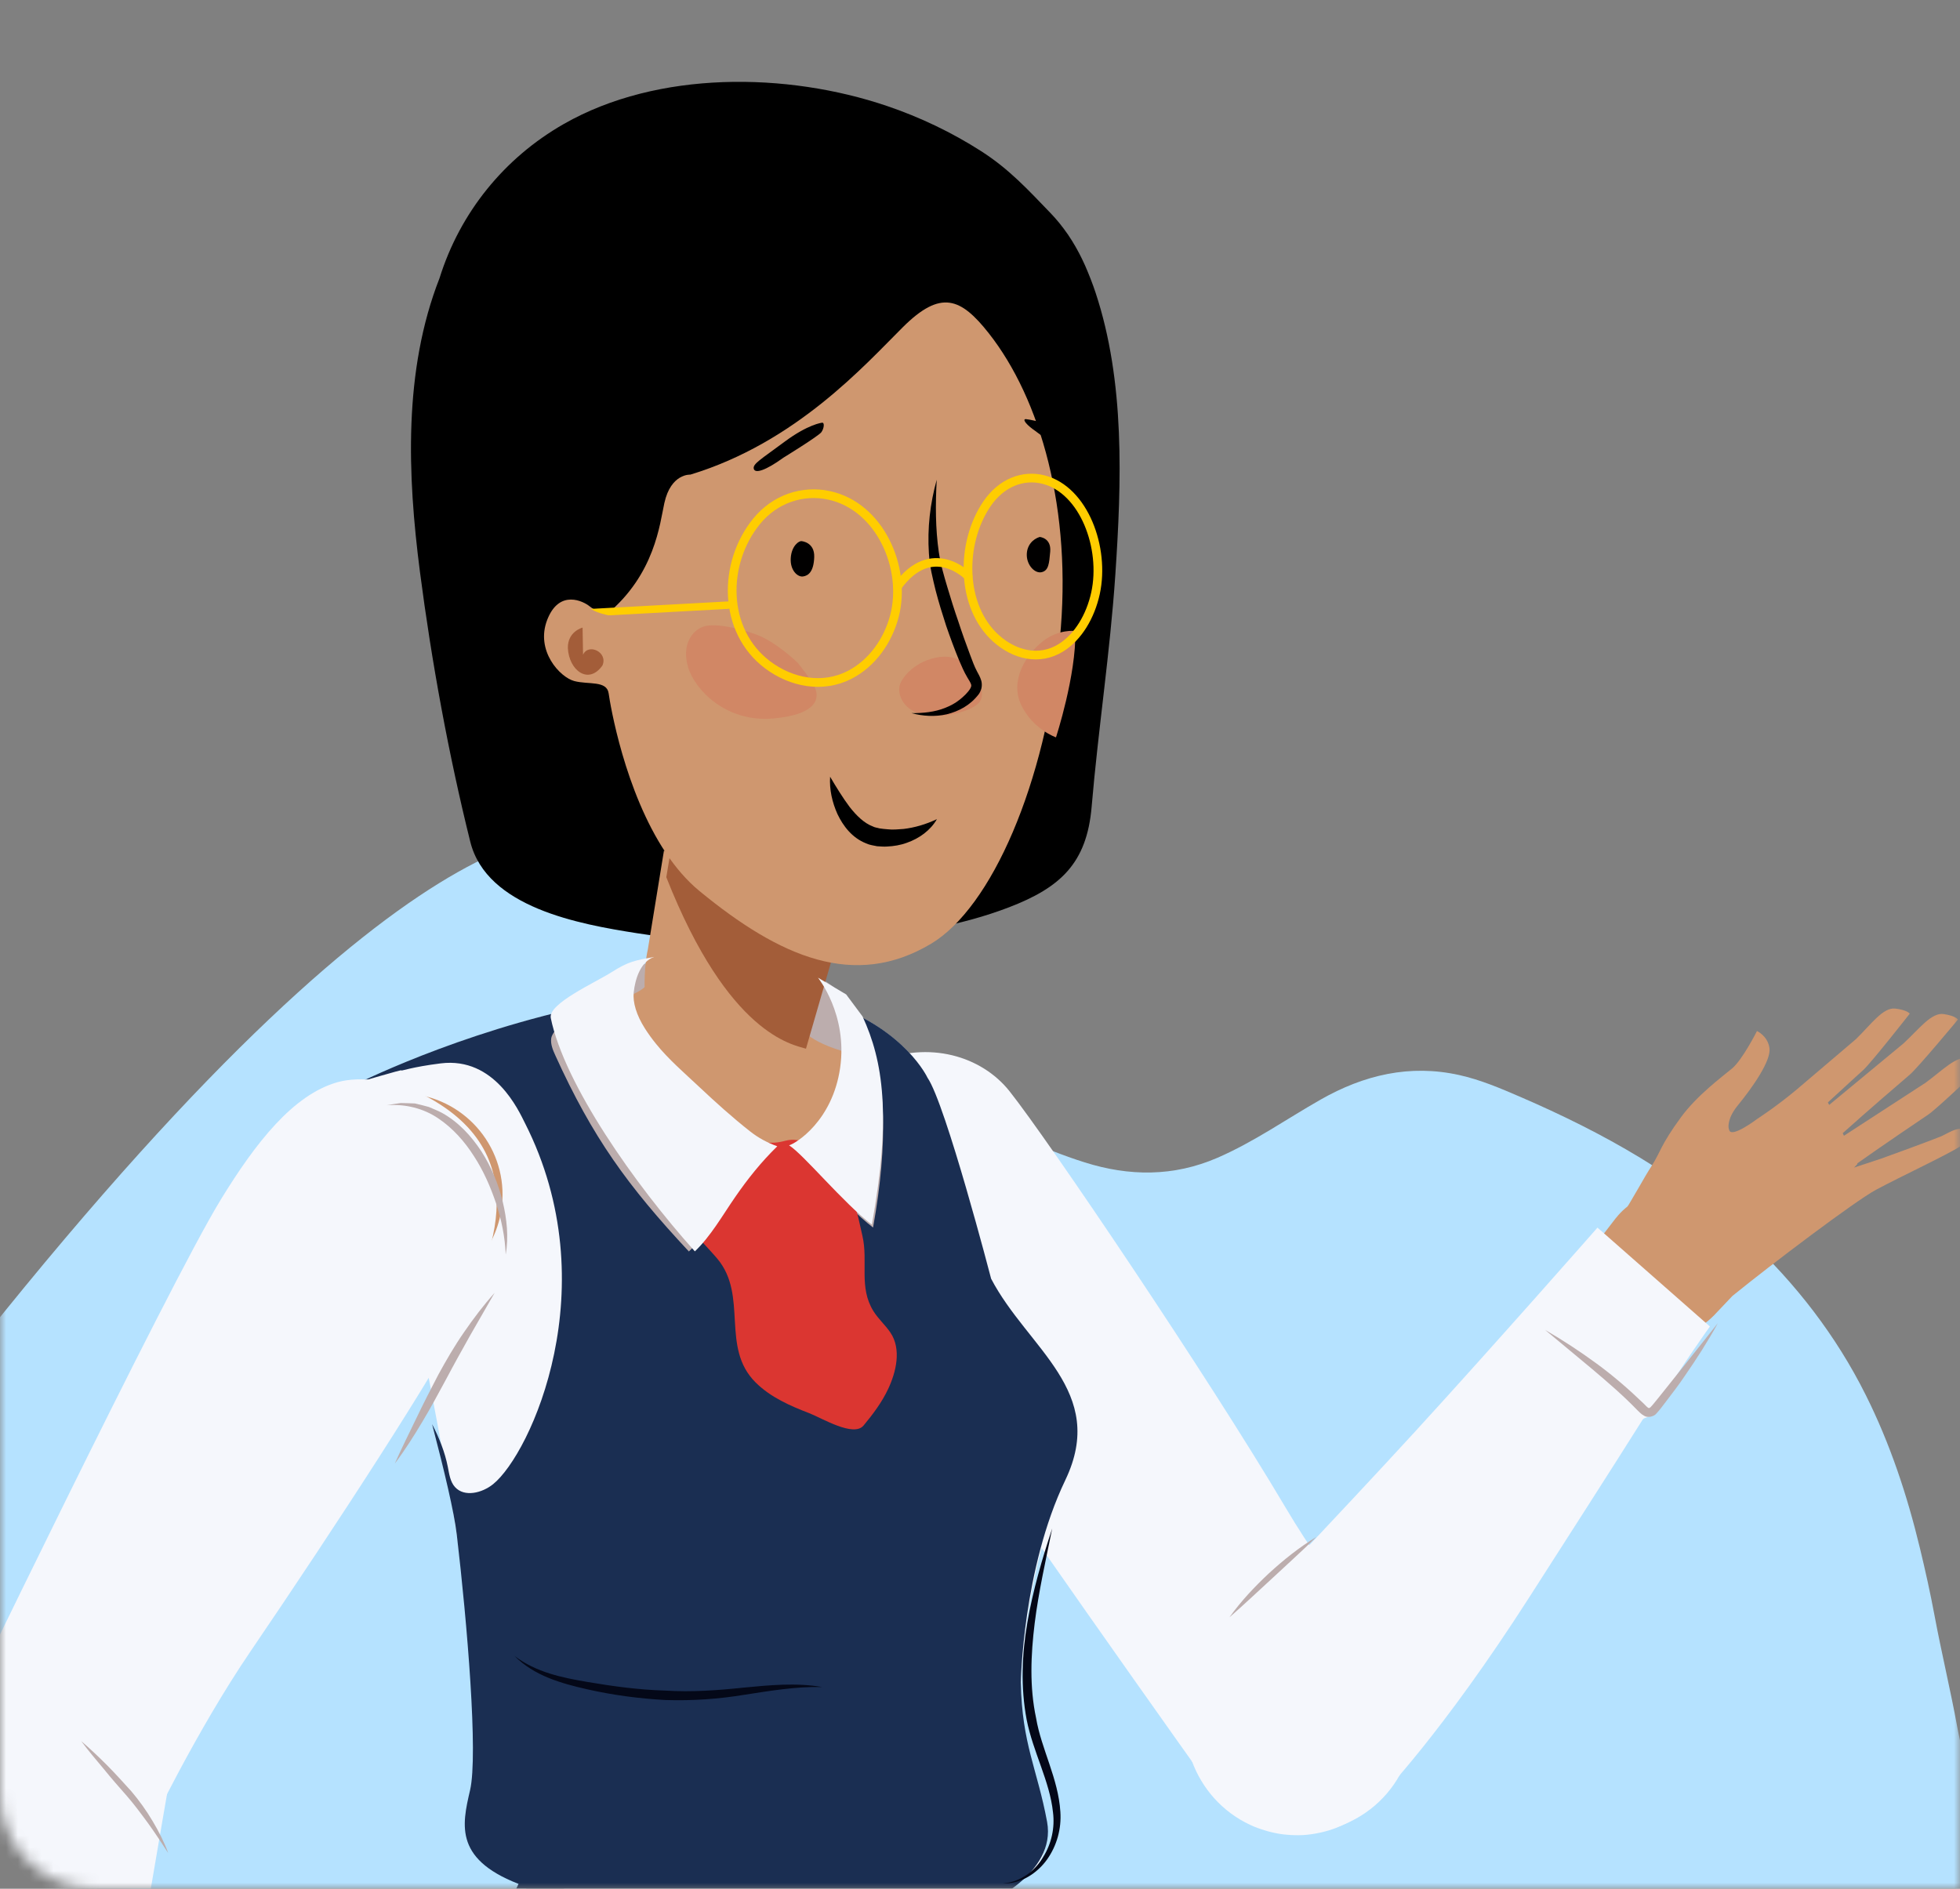 <svg width="166" height="160" viewBox="0 0 166 160" fill="none" xmlns="http://www.w3.org/2000/svg">
<rect x="0" y="0" width="166" height="160" fill="#808080" stroke="none"/>
<mask id="mask0_1079_52804" style="mask-type:alpha" maskUnits="userSpaceOnUse" x="0" y="0" width="166" height="160">
<path d="M0 8C0 3.582 3.582 0 8 0H166V160H8C3.582 160 0 156.418 0 152V8Z" fill="#056DAE"/>
</mask>
<g mask="url(#mask0_1079_52804)">
<mask id="mask1_1079_52804" style="mask-type:alpha" maskUnits="userSpaceOnUse" x="-46" y="-44" width="302" height="256">
<path fill-rule="evenodd" clip-rule="evenodd" d="M-46 112.702C-46 68.143 22.099 27.462 51.323 2.203C84.605 -26.564 112.539 -44.665 167.054 -43.981C221.57 -43.298 264.346 -3.926 254.613 98.405C249.733 149.711 190.751 207.61 103.604 211.606C-19.897 217.268 -46 160.824 -46 112.702Z" fill="white"/>
</mask>
<g mask="url(#mask1_1079_52804)">
<path fill-rule="evenodd" clip-rule="evenodd" d="M-35.313 160.218L-37.357 163.277L-38.239 164.584C-40.297 167.656 -42.281 170.903 -42.515 174.869C-42.648 177.121 -42.286 179.279 -41.651 181.414C-40.801 184.271 -40.001 187.142 -39.207 190.015C-38.495 192.588 -38.232 194.463 -37.295 197.782C-36.358 201.1 -53.499 226.693 -55.365 227.211C-57.232 227.729 -58.995 228.526 -60.784 229.248C-63.877 230.495 -67.115 231.364 -70.109 232.877C-74.51 235.101 -77.727 238.454 -79.969 242.832C-82.665 248.096 -84.093 255.709 -83.782 261.476C-83.648 263.962 -83.176 268.243 -82.915 271.15C-50.535 272.424 -15.008 270.311 20.242 265.343C106.396 253.201 181.752 227.731 218.746 175.621C216.499 172.321 201.962 167.566 182.45 165.787C180.782 165.648 179.376 164.782 177.996 163.99C174.459 161.957 171.579 159.198 169.399 155.718C167.683 152.979 166.525 150.046 165.883 146.889L165.774 146.329C165.192 143.148 164.429 140.001 163.836 136.822C163.481 134.918 163.061 133.036 162.607 131.155C161.525 126.663 160.086 122.312 158.015 118.17C155.494 113.127 152.109 108.763 148.007 104.914C142.379 99.632 135.774 95.95 128.75 92.916C127.065 92.188 125.384 91.471 123.591 91.072C119.396 90.139 115.515 91.065 111.848 93.151C108.94 94.806 106.197 96.743 103.104 98.083C99.392 99.69 95.634 99.658 91.871 98.471C88.165 97.302 84.701 95.61 81.411 93.502C76.327 90.245 72.234 85.978 68.406 81.386L66.466 79.038C64.896 77.156 63.27 75.323 61.322 73.781L60.178 72.913L59.84 72.664L59.503 72.426C57.495 71.043 54.986 70.025 48.007 70.585C39.498 71.267 17.031 82.063 -35.313 160.218Z" fill="#B5E2FF"/>
</g>
<mask id="mask2_1079_52804" style="mask-type:alpha" maskUnits="userSpaceOnUse" x="-21" y="-45" width="267" height="257">
<path fill-rule="evenodd" clip-rule="evenodd" d="M-21 112.405C-21 67.712 14.893 7.446 40.731 -17.888C70.156 -46.741 119.165 -45.433 167.363 -44.748C215.56 -44.062 253.378 -4.573 244.773 98.065C240.459 149.525 188.313 207.597 111.266 211.605C2.078 217.284 -21 160.671 -21 112.405Z" fill="white"/>
</mask>
<g mask="url(#mask2_1079_52804)">
<path fill-rule="evenodd" clip-rule="evenodd" d="M114.737 276.33L114.763 276.323C105.967 232.733 98.109 208.097 75.903 157.838C75.898 157.825 75.881 157.815 75.874 157.802C75.655 157.247 75.412 156.695 75.116 156.158C71.474 149.531 63.331 147.012 56.929 150.53C52.83 152.784 50.45 156.966 50.216 161.423C50.215 161.434 50.204 161.446 50.203 161.458C50.108 165.926 49.938 180.314 49.783 187.943C49.556 199.132 48.654 208.068 54.181 217.782C59.709 227.497 86.919 277.172 89.141 283.419L89.144 283.418C89.894 285.538 91.181 287.499 93.01 289.069C98.59 293.861 107.001 293.223 111.795 287.643C114.578 284.404 115.518 280.214 114.737 276.33" fill="#CF976F"/>
<path fill-rule="evenodd" clip-rule="evenodd" d="M120.077 272.613L120.081 272.612C120.064 272.556 120.042 272.486 120.018 272.413C120.015 272.402 120.012 272.391 120.008 272.38C118.128 266.457 99.854 210.138 95.852 199.864C91.79 189.439 80.057 157.362 79.38 155.739C79.378 155.731 79.372 155.726 79.369 155.719C79.072 154.928 78.721 154.147 78.304 153.384C73.514 144.595 62.545 141.373 53.803 146.188C47.967 149.403 44.604 155.389 44.436 161.628C44.436 161.64 44.431 161.65 44.431 161.661C44.284 169.225 44.005 182.657 43.839 190.404C43.599 201.607 42.689 210.553 48.18 220.286C51.875 226.837 66.184 254.62 75.098 272.647C79.432 281.411 81.54 286.513 81.54 286.513L81.545 286.51C85.741 296.807 97.354 301.929 107.764 297.963C117.945 294.083 123.259 282.929 120.077 272.613" fill="#111B34"/>
<path fill-rule="evenodd" clip-rule="evenodd" d="M75.859 164.764C76.227 161.928 75.742 158.928 74.253 156.195C70.635 149.548 62.549 147.02 56.194 150.547C53.028 152.305 50.889 155.234 49.987 158.552C47.461 164.019 42.735 174.348 39.991 180.225C35.252 190.376 30.814 198.187 31.89 209.345C32.964 220.502 37.503 277.123 36.987 283.753L36.992 283.753C36.924 284.611 36.934 285.488 37.037 286.377C37.886 293.704 44.456 298.951 51.712 298.095C57.447 297.42 61.88 293.128 63.073 287.743L63.087 287.745C72.692 244.608 75.583 218.9 75.859 164.764" fill="#CF976F"/>
<path fill-rule="evenodd" clip-rule="evenodd" d="M54.071 146.189C50.605 148.091 48.009 150.963 46.424 154.281C46.416 154.294 46.405 154.306 46.398 154.319C43.173 161.182 37.428 173.363 34.11 180.388C29.312 190.545 24.821 198.359 25.889 209.529C26.957 220.7 31.764 270.665 31.764 270.665C31.764 270.665 31.754 272.399 30.581 273.213C29.407 274.026 28.819 274.008 28.941 274.718C29.064 275.427 29.951 276.726 29.951 276.726C29.951 276.726 28.665 277.745 28.447 278.285C28.23 278.825 28.629 278.924 28.629 278.924C28.629 278.924 27.225 279.299 27.401 279.873C27.578 280.446 29.298 281.548 29.298 281.548L29.483 286.077L29.533 286.078C30.285 296.251 38.454 304.543 48.897 305.152C59.837 305.79 69.276 297.764 70.569 287.012C70.58 286.954 70.588 286.88 70.596 286.805C70.598 286.793 70.599 286.781 70.6 286.769C71.293 280.569 77.515 221.497 78.035 210.447C78.564 199.232 80.889 165.041 80.931 163.276C80.932 163.267 80.928 163.257 80.928 163.248C81.132 159.937 80.439 156.529 78.73 153.403C73.909 144.59 62.87 141.36 54.071 146.189Z" fill="#1A2E52"/>
<path fill-rule="evenodd" clip-rule="evenodd" d="M91.928 22.559C91.915 22.531 91.902 22.502 91.891 22.474C91.808 22.293 91.727 22.113 91.64 21.936C91.491 21.627 91.336 21.331 91.174 21.045C91.141 20.983 91.106 20.923 91.071 20.862C90.883 20.536 90.688 20.223 90.486 19.925C90.476 19.909 90.467 19.892 90.457 19.877C90.444 19.859 90.427 19.84 90.415 19.822C89.961 19.165 89.479 18.574 88.964 18.041C87.066 16.073 85.483 14.335 83.103 12.809C80.613 11.213 77.925 9.929 75.126 8.979C66.644 6.104 55.722 5.955 47.761 10.497C42.705 13.381 38.962 18.003 37.227 23.561C34.157 31.396 34.505 40.247 35.567 48.444C36.55 56.029 37.988 63.901 39.83 71.308C41.221 76.897 49.102 78.293 53.925 79.052C60.059 80.014 66.371 80.098 72.548 79.53C76.905 79.13 81.359 78.434 85.461 76.858C89.8 75.19 92.048 73.139 92.455 68.346C93.013 61.777 94.02 55.255 94.463 48.666C94.988 40.82 95.295 32.34 92.782 24.773C92.532 24.021 92.243 23.286 91.928 22.559" fill="black"/>
<path fill-rule="evenodd" clip-rule="evenodd" d="M115.6 142.027L115.603 142.024L85.449 93.551C85.44 93.535 85.43 93.522 85.421 93.506L85.022 92.864L85.004 92.876C84.491 92.165 83.863 91.52 83.12 90.972C79.248 88.11 73.787 88.924 70.925 92.789C68.684 95.816 68.708 99.809 70.678 102.776L70.671 102.782L102.331 150.417L102.334 150.416C103.178 151.7 104.405 152.752 105.937 153.375C109.958 155.009 114.541 153.081 116.175 149.067C117.15 146.672 116.851 144.078 115.6 142.027" fill="#CF976F"/>
<path fill-rule="evenodd" clip-rule="evenodd" d="M118.047 140.286C118.047 140.286 113.03 134.728 108.864 127.685C102.336 116.653 88.766 96.545 85.501 92.442C83.109 89.435 78.657 88.153 74.313 89.954C71.803 90.994 70.12 93.686 69.623 95.678C68.67 99.49 70.652 104.202 73.475 109.169C77.316 115.926 97.481 144.343 101.747 150.337C102.675 152.015 104.114 153.435 105.986 154.329C110.76 156.61 116.492 154.63 118.789 149.906C120.348 146.702 119.92 143.061 117.997 140.335C118.014 140.318 118.028 140.304 118.047 140.286Z" fill="#F5F7FC"/>
<path fill-rule="evenodd" clip-rule="evenodd" d="M164.419 96.255C163.755 96.536 159.936 97.94 159.318 98.153C158.9 98.297 157.561 98.733 157.027 98.91L157.318 98.604L157.294 98.557C159.374 97.083 162.716 94.818 163.315 94.418C164.066 93.918 167.888 90.259 167.888 90.259C167.888 90.259 167.746 89.926 166.737 89.652C165.729 89.38 164.556 90.646 163.093 91.717L156.171 96.214L156.066 95.996C157.954 94.296 161.175 91.522 161.74 91.044C162.431 90.457 165.826 86.371 165.826 86.371C165.826 86.371 165.648 86.057 164.616 85.905C163.584 85.752 162.558 87.148 161.223 88.386L154.917 93.604L154.813 93.387C156.178 92.125 157.455 90.962 157.788 90.663C158.463 90.057 161.743 85.872 161.743 85.872C161.743 85.872 161.557 85.565 160.521 85.441C159.485 85.319 158.498 86.746 157.197 88.021L157.129 88.079L157.159 88.043C157.141 88.063 157.122 88.082 157.104 88.1L152.183 92.286C150.477 93.722 148.799 94.806 148.799 94.806C148.799 94.806 146.617 96.458 146.452 95.721C146.452 95.721 146.417 95.652 146.399 95.522C146.398 95.513 146.398 95.501 146.397 95.49C146.393 95.442 146.392 95.381 146.396 95.317C146.398 95.269 146.408 95.217 146.415 95.165C146.425 95.097 146.436 95.03 146.459 94.951C146.552 94.596 146.761 94.153 147.205 93.611C148.477 92.056 150.016 89.831 149.863 88.787C149.71 87.742 148.805 87.343 148.805 87.343C148.805 87.343 147.578 89.775 146.706 90.505C145.834 91.235 143.739 92.773 142.36 94.657C140.623 97.029 140.651 97.577 139.885 98.765C139.118 99.953 138.779 100.73 136.785 103.957L136.791 103.962C136.153 104.842 135.75 105.919 135.689 107.099C135.527 110.264 137.874 112.964 140.932 113.13C142.549 113.218 144.037 112.575 145.108 111.485L145.111 111.488L146.724 109.786C150.068 107.069 157.127 101.732 158.9 100.783C161.042 99.636 164.921 97.829 166.054 97.091C167.187 96.353 167.075 96.391 166.932 96.131C166.317 95.019 165.018 96.001 164.419 96.255" fill="#CF976F"/>
<path fill-rule="evenodd" clip-rule="evenodd" d="M146.794 106.466C146.624 103.324 143.995 100.9 140.921 101.053C139.269 101.135 137.83 101.95 136.874 103.168L136.869 103.164C136.869 103.164 127.645 115.226 122.598 121.229C117.55 127.235 104.382 140.984 104.382 140.984L104.385 140.986C103.673 141.748 103.099 142.666 102.723 143.72C101.262 147.823 103.342 152.382 107.367 153.902C110.46 155.07 113.796 154.099 115.842 151.728L115.847 151.733C115.847 151.733 119.913 147.12 126.368 137.598C131.561 129.938 145.742 110.119 145.742 110.119L145.739 110.117C146.466 109.099 146.868 107.827 146.794 106.466" fill="#CF976F"/>
<path fill-rule="evenodd" clip-rule="evenodd" d="M135.297 103.997C135.297 103.997 126.387 114.137 119.842 121.283C113.443 128.271 102.921 139.321 102.921 139.321L102.928 139.328C102.599 139.68 102.294 140.062 102.017 140.47C101.986 140.516 101.957 140.565 101.925 140.612C101.66 141.017 101.415 141.442 101.208 141.899C99.05 146.68 101.133 152.36 105.861 154.582C106.298 154.789 106.744 154.944 107.191 155.078C107.278 155.103 107.363 155.13 107.449 155.153C107.885 155.269 108.322 155.355 108.761 155.405C108.836 155.414 108.912 155.418 108.989 155.425C109.427 155.465 109.864 155.48 110.298 155.458C110.317 155.457 110.339 155.458 110.36 155.456C110.813 155.43 111.261 155.363 111.702 155.272C111.772 155.257 111.841 155.243 111.912 155.227C112.35 155.126 112.781 154.997 113.201 154.832C113.233 154.82 113.265 154.805 113.297 154.791C113.726 154.619 114.142 154.416 114.54 154.181L114.573 154.163C114.976 153.925 115.357 153.65 115.723 153.35C115.76 153.318 115.8 153.288 115.836 153.254C116.2 152.946 116.545 152.612 116.862 152.246C116.867 152.249 122.11 146.9 129.599 135.189C132.483 130.678 136.28 124.783 139.128 120.254C139.238 120.079 139.719 120.059 139.827 119.888C142.775 115.191 144.819 112.373 144.819 112.373L135.297 103.997Z" fill="#F5F7FC"/>
<path fill-rule="evenodd" clip-rule="evenodd" d="M130.865 112.665C132.369 113.533 133.82 114.487 135.224 115.515C136.628 116.541 137.951 117.689 139.21 118.902C139.369 119.063 139.51 119.218 139.599 119.263C139.679 119.29 139.653 119.306 139.784 119.215C140.009 118.989 140.323 118.571 140.586 118.255L142.22 116.209L145.489 112.093C144.643 113.638 143.691 115.117 142.69 116.563C142.201 117.296 141.66 117.988 141.131 118.689C140.838 119.053 140.65 119.356 140.269 119.764C140.093 119.982 139.571 120.139 139.261 119.941C138.961 119.781 138.822 119.591 138.668 119.456C137.478 118.22 136.173 117.101 134.857 115.986L130.865 112.665Z" fill="#BCADAD"/>
<path fill-rule="evenodd" clip-rule="evenodd" d="M104.125 137.011C105.084 135.663 106.242 134.431 107.473 133.278C108.717 132.139 110.044 131.073 111.492 130.197C110.286 131.382 109.049 132.491 107.833 133.628C106.602 134.752 105.405 135.896 104.125 137.011" fill="#BCADAD"/>
<path fill-rule="evenodd" clip-rule="evenodd" d="M78.561 91.334C78.561 91.334 76.707 87.311 70.587 85.123L69.846 87.722C69.846 87.722 63.329 100.759 59.529 93.009C57.797 89.476 57.166 86.375 56.987 84.037C44.65 85.344 33.867 90.124 30.801 91.583C30.377 91.746 30.07 91.891 29.925 92.013C29.81 92.108 29.753 92.359 29.749 92.737C32.096 91.566 38.498 128.3 38.726 130.249C39.604 137.736 41.277 149.271 40.581 152.283C39.886 155.298 38.437 156.618 44.455 158.763C50.473 160.909 54.728 163.202 68.449 162.844C79.682 162.552 83.357 160.333 83.357 160.333C83.357 160.333 89.099 159.649 88.554 155.165C88.01 150.681 86.562 148.297 86.471 143.046C86.471 143.046 86.622 133.162 90.228 125.595C93.834 118.029 87.043 114.396 83.949 108.448C83.949 108.448 80.095 93.558 78.561 91.334Z" fill="#F5F7FC"/>
<path fill-rule="evenodd" clip-rule="evenodd" d="M78.553 91.296C78.553 91.296 76.698 87.293 70.574 85.117L69.832 87.703C69.832 87.703 71.304 104.503 71.326 107.725C71.347 110.945 71.407 112.632 70.451 111.945C69.496 111.256 63.309 100.676 59.508 92.964C57.775 89.45 57.144 86.363 56.965 84.037C44.62 85.34 33.83 90.096 30.762 91.549C30.337 91.71 34.146 90.554 34.001 90.675C33.885 90.77 34.877 90.386 37.334 90.082C41.911 89.517 43.946 94.127 44.465 95.15C51.47 108.972 44.952 123.163 41.761 125.731C40.831 126.48 39.333 126.854 38.537 125.976C38.127 125.523 38.047 124.873 37.929 124.274C37.681 123.009 37.199 121.812 36.598 120.65C37.647 124.665 38.459 128.084 38.688 130.022C39.565 137.473 40.508 148.656 39.812 151.653C39.116 154.653 38.42 157.652 44.442 159.786C50.464 161.92 54.721 164.201 68.451 163.844C79.692 163.553 83.369 161.344 83.369 161.344C83.369 161.344 89.507 158.792 88.681 154.328C87.855 149.862 86.55 147.752 86.459 142.527C86.459 142.527 86.614 132.916 90.224 125.387C93.833 117.858 87.037 114.244 83.942 108.325C83.942 108.325 80.087 93.509 78.553 91.296Z" fill="#1A2E52"/>
<path fill-rule="evenodd" clip-rule="evenodd" d="M89.116 129.481C88.575 132.162 87.964 134.829 87.631 137.516C87.301 140.196 87.189 142.914 87.75 145.54C88.189 148.163 89.631 150.657 89.807 153.485C89.907 154.891 89.52 156.338 88.685 157.517C87.859 158.677 86.452 159.62 84.92 159.553C86.436 159.441 87.666 158.481 88.344 157.326C89.062 156.175 89.348 154.83 89.182 153.528C88.906 150.886 87.491 148.422 86.95 145.673C86.436 142.938 86.546 140.146 87.013 137.442C87.482 134.732 88.249 132.091 89.116 129.481" fill="#040818"/>
<path fill-rule="evenodd" clip-rule="evenodd" d="M69.628 142.914C67.401 142.863 65.222 143.238 63.026 143.574C60.83 143.938 58.574 144.089 56.338 144.014C54.101 143.889 51.874 143.596 49.69 143.097C47.536 142.606 45.229 141.961 43.578 140.28C45.411 141.682 47.624 142.121 49.792 142.492C51.973 142.862 54.166 143.154 56.364 143.217C58.566 143.356 60.752 143.198 62.96 142.966C65.16 142.755 67.419 142.532 69.628 142.914" fill="#040818"/>
<path fill-rule="evenodd" clip-rule="evenodd" d="M26.289 97.07L26.281 97.066L-1.396 146.625C-2.145 147.955 -2.514 149.511 -2.364 151.139C-1.968 155.408 1.842 158.54 6.147 158.132C8.716 157.889 10.877 156.438 12.12 154.402L41.234 105.781C41.243 105.766 41.252 105.752 41.26 105.737L41.647 105.093L41.628 105.083C42.022 104.307 42.305 103.462 42.451 102.559C43.21 97.856 39.986 93.447 35.249 92.71C31.54 92.134 28.014 93.986 26.289 97.07Z" fill="#CF976F"/>
<path fill-rule="evenodd" clip-rule="evenodd" d="M21.211 139.901C28.42 129.31 37.276 115.687 39.026 111.887C41.071 107.447 46.075 97.989 35.869 92.754C33.467 91.522 30.524 91.123 28.568 91.681C24.828 92.749 21.679 96.761 18.702 101.618C14.171 109.015 -4.278 147.277 -4.278 147.277C-4.278 147.277 -4.855 150.585 12.645 154.98C12.645 154.98 16.621 146.644 21.211 139.901Z" fill="#F5F7FC"/>
<path fill-rule="evenodd" clip-rule="evenodd" d="M3.963 141.838C0.475 142.345 -2.123 145.092 -2.596 148.406C-2.599 148.405 -3.531 154.435 -3.828 165.815C-4.069 174.972 -5.315 199.07 -5.315 199.07L-5.312 199.07C-5.375 200.307 -5.029 201.574 -4.238 202.653C-2.412 205.144 1.087 205.69 3.577 203.873C4.916 202.897 5.684 201.437 5.831 199.908L5.837 199.908C5.837 199.908 7.092 184.916 8.098 177.201C9.105 169.487 12.756 150.938 12.756 150.938C12.899 150.121 12.926 149.269 12.797 148.403C12.168 144.16 8.213 141.221 3.963 141.838Z" fill="#CF976F"/>
<path fill-rule="evenodd" clip-rule="evenodd" d="M5.637 199.205C5.637 199.205 8.622 185.866 10.117 176.188C11.579 166.724 14.225 151.529 14.225 151.529L14.215 151.528C14.251 151.312 14.277 151.096 14.299 150.877C14.305 150.806 14.312 150.736 14.316 150.667C14.33 150.481 14.339 150.295 14.343 150.108C14.344 149.974 14.34 149.839 14.337 149.705C14.334 149.564 14.332 149.423 14.322 149.281C14.302 148.995 14.272 148.704 14.224 148.414C13.743 145.477 11.983 143.075 9.612 141.684C8.56 141.066 7.385 140.645 6.149 140.47C5.222 140.338 4.26 140.341 3.287 140.5C2.987 140.55 2.696 140.614 2.41 140.689C2.317 140.714 2.228 140.743 2.136 140.769C1.944 140.826 1.752 140.886 1.567 140.954C1.462 140.992 1.362 141.032 1.26 141.073C1.088 141.142 0.917 141.217 0.749 141.297C0.653 141.343 0.555 141.39 0.458 141.438C0.284 141.529 0.113 141.627 -0.055 141.729C-0.133 141.775 -0.212 141.818 -0.29 141.868C-0.521 142.015 -0.744 142.172 -0.961 142.338C-1.042 142.4 -1.114 142.468 -1.192 142.531C-1.33 142.645 -1.468 142.759 -1.598 142.879C-1.694 142.967 -1.784 143.059 -1.875 143.151C-1.979 143.254 -2.083 143.361 -2.181 143.47C-2.276 143.573 -2.366 143.678 -2.456 143.784C-2.542 143.889 -2.627 143.995 -2.708 144.104C-2.797 144.22 -2.886 144.335 -2.969 144.454C-3.04 144.555 -3.104 144.661 -3.17 144.765C-3.344 145.037 -3.504 145.317 -3.649 145.607C-3.685 145.677 -3.724 145.745 -3.758 145.817C-3.832 145.972 -3.897 146.134 -3.964 146.297C-4.002 146.39 -4.041 146.484 -4.076 146.579C-4.137 146.74 -4.191 146.905 -4.243 147.071C-4.272 147.169 -4.301 147.265 -4.328 147.363C-4.375 147.535 -4.42 147.705 -4.457 147.879C-4.476 147.97 -4.492 148.064 -4.51 148.155C-4.545 148.34 -4.579 148.524 -4.602 148.712C-4.608 148.712 -6.014 156.153 -5.761 170.169C-5.663 175.586 -5.742 182.17 -5.85 187.57C-5.873 188.69 -6.372 188.266 -6.396 189.263C-6.483 192.935 -6.946 196.743 -6.872 197.718C-6.86 197.874 -6.123 197.956 -6.123 197.956L5.637 199.205Z" fill="#F5F7FC"/>
<path fill-rule="evenodd" clip-rule="evenodd" d="M6.881 147.498C7.637 148.144 8.356 148.831 9.065 149.536C9.773 150.254 10.454 151.005 11.133 151.758C11.794 152.537 12.398 153.384 12.92 154.262C13.444 155.142 13.908 156.05 14.247 156.978C13.688 156.123 13.142 155.286 12.559 154.478C11.97 153.675 11.384 152.878 10.735 152.132C10.079 151.387 9.422 150.641 8.792 149.86C8.143 149.089 7.49 148.319 6.881 147.498" fill="#BCADAD"/>
<path fill-rule="evenodd" clip-rule="evenodd" d="M41.892 109.519L39.804 113.155C39.125 114.368 38.448 115.579 37.798 116.811C37.133 118.032 36.48 119.271 35.754 120.471C35.036 121.675 34.283 122.861 33.437 123.983C34.008 122.7 34.631 121.449 35.239 120.193C35.842 118.935 36.471 117.691 37.126 116.45C37.799 115.22 38.504 113.999 39.309 112.845C40.105 111.686 40.954 110.567 41.892 109.519" fill="#BCADAD"/>
<path fill-rule="evenodd" clip-rule="evenodd" d="M32.765 93.629C33.149 93.56 33.54 93.496 33.938 93.441C34.332 93.443 34.734 93.466 35.142 93.478C35.53 93.57 35.927 93.66 36.317 93.774C36.681 93.937 37.063 94.079 37.42 94.268C38.837 95.049 39.93 96.255 40.779 97.549C41.615 98.861 42.215 100.295 42.571 101.777C42.928 103.255 43.091 104.797 42.83 106.288C42.775 104.786 42.47 103.33 42.01 101.925C41.536 100.529 40.94 99.164 40.132 97.929C39.34 96.689 38.344 95.564 37.11 94.737C35.88 93.902 34.34 93.505 32.765 93.629" fill="#BCADAD"/>
<path fill-rule="evenodd" clip-rule="evenodd" d="M47.032 89.405C50.183 96.348 53.144 100.447 58.343 106.017C60.569 103.967 64.745 96.08 66.681 97.052C67.827 97.627 71.378 102.03 73.943 103.988C76.655 88.946 72.193 84.787 70.526 83.557C66.222 80.38 60.989 80.786 55.601 81.358C53.456 81.585 46.891 86.543 46.686 87.95C46.614 88.45 46.823 88.945 47.032 89.405Z" fill="#BCADAD"/>
<path fill-rule="evenodd" clip-rule="evenodd" d="M56.234 72.048L54.868 80.427C54.868 80.427 53.418 86.101 57.161 93.794C60.905 101.487 67.662 99.079 67.64 95.866C67.619 92.653 67.323 88.546 67.323 88.546L69.545 80.699L56.234 72.048Z" fill="#CF976F"/>
<path fill-rule="evenodd" clip-rule="evenodd" d="M56.539 72.043C56.539 72.043 55.49 79.366 54.971 83.038C54.79 84.323 50.621 85.139 50.621 85.139C50.621 85.139 54.898 96.683 60.149 98.697C65.399 100.711 77.09 90.356 72.781 89.408C68.472 88.461 67.856 87.072 67.856 87.072L69.662 80.708L56.539 72.043Z" fill="#CF976F"/>
<path fill-rule="evenodd" clip-rule="evenodd" d="M58.028 101.34C57.223 103.299 59.405 105.016 60.762 106.642C63.384 109.781 61.005 114.139 63.996 117.113C65.268 118.377 66.924 119.094 68.543 119.718C69.602 120.127 72.297 121.779 73.14 120.759C73.93 119.805 74.684 118.806 75.218 117.671C75.888 116.25 76.377 114.294 75.401 112.87C74.967 112.235 74.388 111.732 73.978 111.077C72.709 109.047 73.549 106.878 73.041 104.691C72.708 103.26 72.65 102.754 72.366 102.193C71.313 100.112 69.22 95.897 66.509 96.639C63.798 97.381 63.455 95.244 59.284 98.528C58.412 99.222 58.422 100.378 58.028 101.34Z" fill="#DB3631"/>
<path fill-rule="evenodd" clip-rule="evenodd" d="M56.432 74.312C61.703 87.679 67.156 88.498 68.268 88.84C68.268 88.836 68.266 88.824 68.266 88.824L70.549 80.931L56.812 72.038L56.432 74.312Z" fill="#A35D39"/>
<path fill-rule="evenodd" clip-rule="evenodd" d="M73.053 86.107C74.795 89.869 75.508 94.528 73.841 103.745C71.403 101.889 68.066 97.803 66.828 97.024C67.379 96.882 70.501 94.983 71.154 90.463C71.808 85.939 69.276 82.822 69.276 82.822L71.665 84.241L73.053 86.107Z" fill="#F4F6FB"/>
<path fill-rule="evenodd" clip-rule="evenodd" d="M53.672 84.072C53.789 82.966 54.233 81.468 55.407 81.064C53.805 81.355 53.233 81.444 51.819 82.344C50.404 83.244 46.4 85.029 46.647 86.238C47.796 91.846 53.758 100.337 58.851 106.008C60.199 104.72 61.186 102.969 62.246 101.433C63.34 99.847 64.475 98.429 65.83 97.107C64.972 96.789 64.255 96.416 63.519 95.836C62.026 94.661 60.611 93.383 59.223 92.079C57.968 90.897 56.623 89.752 55.535 88.396C55.214 87.999 54.911 87.579 54.632 87.144C53.892 85.984 53.584 84.904 53.672 84.072Z" fill="#F4F6FB"/>
<path fill-rule="evenodd" clip-rule="evenodd" d="M83.744 28.232C81.374 25.225 79.682 24.513 76.46 27.722C73.237 30.93 67.415 37.49 58.465 40.208C58.465 40.208 56.822 40.093 56.266 42.619C55.884 44.352 55.471 48.654 51.389 52.037C51.389 52.037 50.46 51.799 49.949 51.373C49.439 50.947 47.375 49.872 46.349 52.498C45.324 55.125 47.428 57.376 48.639 57.695C49.851 58.014 51.395 57.627 51.55 58.745C51.676 59.655 52.892 67.023 56.413 72.279C57.225 73.493 58.161 74.593 59.233 75.476C66.072 81.1 72.376 83.817 78.848 79.953C83.997 76.878 88.553 66.348 89.76 54.162C90.843 43.218 88.107 33.767 83.744 28.232" fill="#CF976F"/>
<path fill-rule="evenodd" clip-rule="evenodd" d="M69.615 35.811C69.615 35.811 68.449 35.932 66.433 37.433C64.418 38.934 63.737 39.296 63.841 39.715C63.945 40.134 64.828 39.875 66.346 38.775C66.346 38.775 69.327 36.94 69.563 36.615C69.799 36.29 69.852 35.763 69.615 35.811" fill="black"/>
<path fill-rule="evenodd" clip-rule="evenodd" d="M88.078 35.744C88.078 35.744 87.186 35.525 86.893 35.507C86.601 35.489 86.811 35.859 87.43 36.324C88.048 36.789 89.819 38.06 90.075 38.194C90.332 38.328 90.921 38.649 90.794 38.237C90.666 37.825 90.632 37.585 89.487 36.85C88.343 36.117 88.078 35.744 88.078 35.744" fill="black"/>
<path fill-rule="evenodd" clip-rule="evenodd" d="M91.074 53.453C91.074 53.453 89.633 53.265 88.273 54.362C86.913 55.459 85.51 57.62 86.478 59.694C87.447 61.768 89.435 62.465 89.435 62.465C89.435 62.465 91.155 57.212 91.074 53.453" fill="#D18765"/>
<path fill-rule="evenodd" clip-rule="evenodd" d="M82.612 56.939C82.612 56.939 81.511 55.388 79.552 55.662C77.594 55.937 76.414 57.307 76.204 58.044C75.994 58.781 76.45 60.151 78.154 60.533C79.859 60.914 82.408 60.242 82.979 59.449C83.551 58.655 82.612 56.939 82.612 56.939" fill="#D18765"/>
<path fill-rule="evenodd" clip-rule="evenodd" d="M67.559 56.145C67.559 56.145 65.717 54.339 63.967 53.721C62.217 53.103 60.399 52.776 59.522 53.1C58.645 53.424 57.704 54.588 58.279 56.525C58.853 58.462 61.523 61.207 65.455 60.867C69.388 60.526 69.412 59.008 68.979 58.178C68.547 57.348 67.559 56.145 67.559 56.145" fill="#D18765"/>
<path fill-rule="evenodd" clip-rule="evenodd" d="M79.335 40.639C79.22 42.716 79.223 44.788 79.513 46.782C79.588 47.279 79.696 47.764 79.811 48.245C79.942 48.736 80.079 49.227 80.228 49.715C80.518 50.693 80.824 51.669 81.16 52.634C81.476 53.606 81.821 54.57 82.179 55.521C82.36 55.999 82.527 56.469 82.748 56.877C82.858 57.095 83.013 57.325 83.116 57.691C83.162 57.88 83.168 58.105 83.122 58.307C83.07 58.503 82.988 58.675 82.896 58.804C82.165 59.761 81.207 60.251 80.194 60.508C79.183 60.737 78.153 60.671 77.195 60.411C78.183 60.419 79.164 60.322 80.045 59.968C80.484 59.795 80.901 59.575 81.264 59.284C81.618 59.006 81.992 58.649 82.184 58.314C82.279 58.136 82.276 58.065 82.239 57.955C82.193 57.823 82.068 57.617 81.929 57.39C81.64 56.909 81.437 56.413 81.23 55.94C80.832 54.974 80.474 53.999 80.135 53.015C79.813 52.025 79.504 51.029 79.242 50.017C79.114 49.509 78.997 48.996 78.888 48.483C78.782 47.953 78.707 47.417 78.673 46.884C78.53 44.753 78.776 42.641 79.335 40.639" fill="black"/>
<path fill-rule="evenodd" clip-rule="evenodd" d="M67.891 45.843C67.891 45.843 69 45.922 68.96 47.182C68.921 48.442 68.453 48.775 68.004 48.835C67.555 48.895 66.902 48.32 66.972 47.269C67.042 46.218 67.686 45.802 67.891 45.843" fill="#010000"/>
<path fill-rule="evenodd" clip-rule="evenodd" d="M88.054 45.487C88.054 45.487 89.049 45.557 88.947 46.728C88.858 47.741 88.812 48.322 88.238 48.468C87.664 48.614 86.986 47.907 86.963 47.055C86.939 46.204 87.478 45.666 88.054 45.487" fill="#010000"/>
<path fill-rule="evenodd" clip-rule="evenodd" d="M70.305 65.801C70.851 66.723 71.379 67.584 71.953 68.352C72.54 69.102 73.195 69.739 73.922 70.01C74.096 70.108 74.293 70.114 74.479 70.174C74.695 70.201 74.927 70.241 75.151 70.249C75.607 70.306 76.06 70.256 76.525 70.224C77.45 70.114 78.388 69.847 79.351 69.394C78.81 70.337 77.862 71.028 76.802 71.396C76.273 71.593 75.705 71.684 75.138 71.712C74.852 71.736 74.574 71.702 74.283 71.688C73.975 71.62 73.651 71.587 73.364 71.449C72.156 70.978 71.402 69.956 70.931 68.97C70.475 67.958 70.239 66.883 70.305 65.801" fill="black"/>
<path fill-rule="evenodd" clip-rule="evenodd" d="M49.341 53.166C49.341 53.166 48.07 53.483 48.094 54.898C48.185 56.784 49.832 58.052 51.021 56.38C51.523 55.251 49.827 54.455 49.381 55.465" fill="#A35D39"/>
<path fill-rule="evenodd" clip-rule="evenodd" d="M70.2 41.96C74.531 42.885 76.825 48.119 75.749 52.208C75.202 54.281 73.868 56.18 71.981 57.159C69.686 58.351 67.027 57.834 65.014 56.322C61.18 53.444 61.181 47.709 64.088 44.152C65.638 42.258 67.964 41.483 70.2 41.96Z" stroke="#FFCD00" stroke-width="0.736" stroke-linecap="round" stroke-linejoin="round"/>
<path fill-rule="evenodd" clip-rule="evenodd" d="M88.395 40.631C91.803 41.51 93.617 46.422 92.783 50.253C92.36 52.195 91.317 53.972 89.836 54.885C88.034 55.995 85.945 55.504 84.358 54.081C81.338 51.374 81.324 45.997 83.598 42.669C84.811 40.897 86.638 40.178 88.395 40.631Z" stroke="#FFCD00" stroke-width="0.736" stroke-linecap="round" stroke-linejoin="round"/>
<path d="M81.993 48.813C81.993 48.813 78.934 45.659 76.007 49.698" stroke="#FFCD00" stroke-width="0.723" stroke-linecap="round" stroke-linejoin="round"/>
<path fill-rule="evenodd" clip-rule="evenodd" d="M61.59 50.953L51.678 51.493L50.035 51.582C50.075 51.603 50.111 51.625 50.142 51.643C50.642 51.955 51.555 52.127 51.555 52.127C51.566 52.119 51.577 52.114 51.59 52.107C51.628 52.115 51.668 52.124 51.711 52.123C51.716 52.123 51.723 52.123 51.73 52.122L61.641 51.581C61.871 51.569 62.044 51.418 62.03 51.243C62.017 51.071 61.844 50.929 61.59 50.953" fill="#FFCD00"/>
</g>
</g>
</svg>
